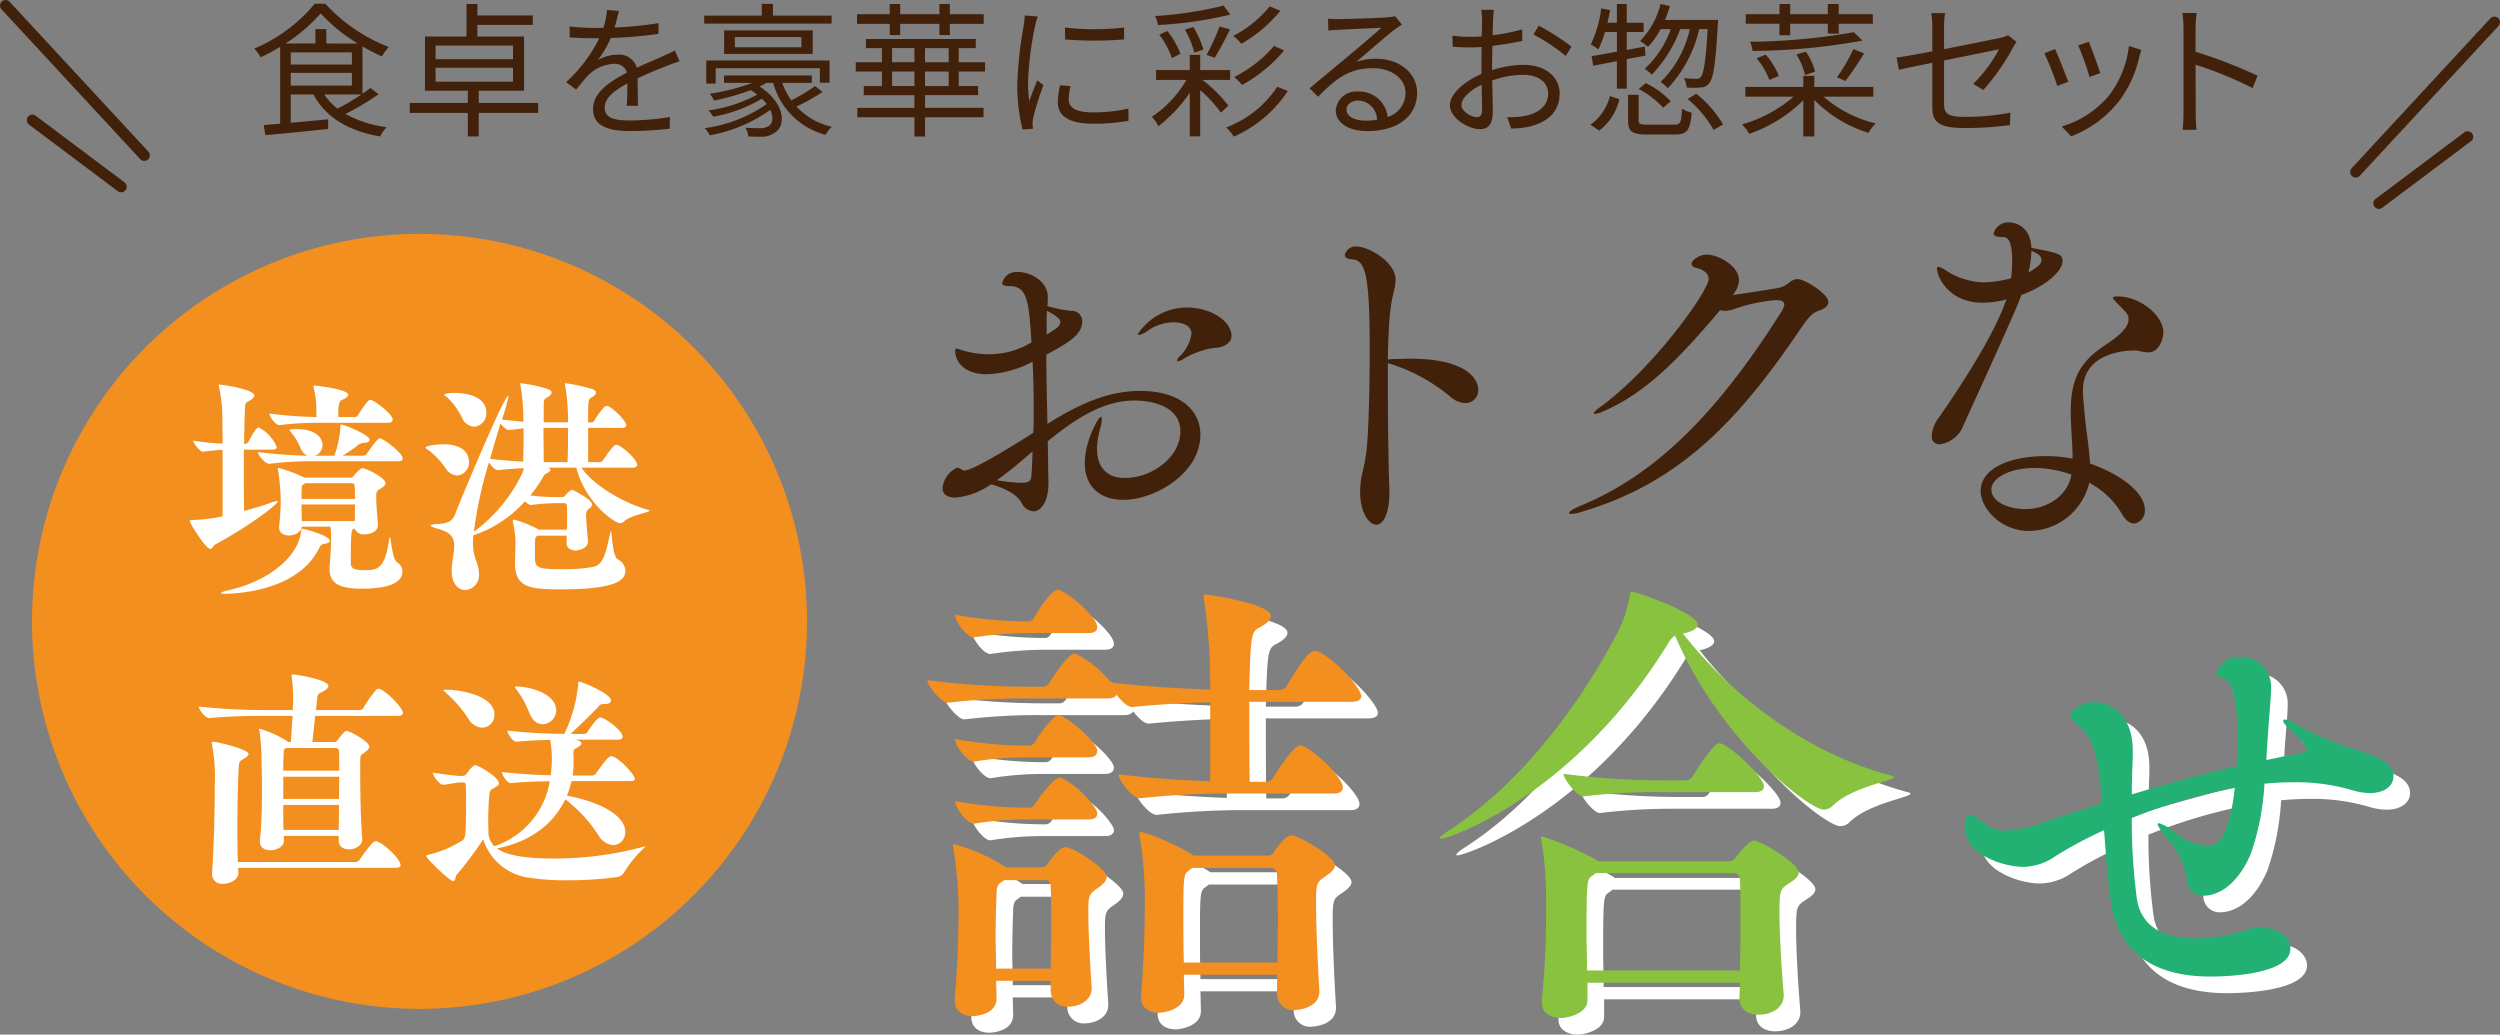 <svg xmlns="http://www.w3.org/2000/svg" width="300.946" height="124.542" viewBox="0 0 300.946 124.542"><rect x="0" y="0" width="300.946" height="124.542" fill="#808080" stroke="none"/><g id="レイヤー_2" data-name="レイヤー 2"><g id="レイヤー_1-2" data-name="レイヤー 1"><line x1="300.278" y1="2.668" x2="283.58" y2="20.703" fill="none" stroke="#42210b" stroke-linecap="round" stroke-linejoin="round" stroke-width="1.336"/><line x1="297.053" y1="16.464" x2="286.366" y2="24.48" fill="none" stroke="#42210b" stroke-linecap="round" stroke-linejoin="round" stroke-width="1.336"/><line x1="0.668" y1="0.668" x2="17.367" y2="18.703" fill="none" stroke="#42210b" stroke-linecap="round" stroke-linejoin="round" stroke-width="1.336"/><line x1="3.893" y1="14.464" x2="14.58" y2="22.48" fill="none" stroke="#42210b" stroke-linecap="round" stroke-linejoin="round" stroke-width="1.336"/><path d="M165.861,86.093c0,.34-.226.679-1.189.679H152.381c0,3.512,0,7.307.057,9.629h1.982a1.053,1.053,0,0,0,.85-.509c.453-.737,2.435-3.852,3.228-3.852,1.133,0,5.154,3.738,5.154,5.041,0,.34-.226.736-1.076.736H150.285a95.008,95.008,0,0,0-10.988.567h-.057c-.963,0-2.605-2.209-2.605-2.889,3.908.51,7.986.736,11.045.85V86.829c-2.662.057-5.778.227-9.346.567h-.057c-.566,0-1.3-.737-1.869-1.473-.113.226-.4.453-1.076.453h-9.969a74.111,74.111,0,0,0-9.232.51h-.057c-.793,0-2.435-2.1-2.435-2.719a94.461,94.461,0,0,0,11.838.793h2.152a.971.971,0,0,0,.68-.453c.453-.736,2.265-3.512,3-3.512a.507.507,0,0,1,.283.057,12.471,12.471,0,0,1,4.135,3.4c4.191.51,8.609.737,11.951.85a71.438,71.438,0,0,0-.737-10.875,2.032,2.032,0,0,0-.056-.34c0-.17.056-.227.226-.227.227,0,7.873,1.077,7.873,2.606,0,.51-.623.963-1.359,1.359-1.02.51-1.076,1.02-1.246,7.533h3.625a1.153,1.153,0,0,0,.906-.509c1.133-1.926,2.549-4.192,3.342-4.192a.715.715,0,0,1,.34.057C162.463,81.392,165.861,85.073,165.861,86.093Zm-30.642,21.75c0,.453-.34.849-1.076,1.359-1.077.736-1.133.963-1.133,2.832,0,2.209.17,5.664.4,9.063v.17c0,1.586-1.7,2.209-2.775,2.209a1.934,1.934,0,0,1-2.152-1.926v-1.19h-6.571l.057,2.039v.057c0,1.926-2.379,2.152-2.889,2.152-1.133,0-2.152-.566-2.152-1.869v-.226c.453-5.268.453-8.553.453-11.328a45.17,45.17,0,0,0-.623-6.8,2.443,2.443,0,0,0-.057-.284.15.15,0,0,1,.17-.169,21.075,21.075,0,0,1,6.061,2.662l.17.113h4.3a.742.742,0,0,0,.68-.4c.057-.056,1.359-2.039,2.152-2.039C131.254,104.274,135.219,106.88,135.219,107.843Zm-1.133-30.076c0,.4-.227.736-1.076.736h-7.08a45.925,45.925,0,0,0-6.684.51h-.056c-.793,0-2.209-1.869-2.209-2.719a48.643,48.643,0,0,0,8.326.793h.623a.934.934,0,0,0,.566-.453c.51-.963,2.1-3.342,2.832-3.342a.421.421,0,0,1,.283.057C131.141,74.028,134.086,76.69,134.086,77.767Zm0,14.9c0,.4-.227.793-1.076.793h-7.08a39.164,39.164,0,0,0-6.684.51h-.056c-.68,0-2.209-1.756-2.209-2.719a48.643,48.643,0,0,0,8.326.793h.679a1,1,0,0,0,.623-.453,14.9,14.9,0,0,1,2.323-3,.959.959,0,0,1,.566-.17.34.34,0,0,1,.227.057C131.254,89.151,134.086,91.813,134.086,92.663Zm0,7.533c0,.4-.227.737-1.076.737h-7.08a39.148,39.148,0,0,0-6.684.509h-.056c-.737,0-2.209-1.869-2.209-2.718a49.208,49.208,0,0,0,8.382.793h.623a1,1,0,0,0,.623-.454c.4-.736,2.323-3.171,2.889-3.171a.427.427,0,0,1,.283.056C131.764,96.8,134.086,99.517,134.086,100.2Zm-5.551,12.518c0-1.36,0-2.549-.056-3.682a.694.694,0,0,0-.793-.793h-4.815l-.453.34c-.17.113-.453.34-.453,1.246-.057,1.643-.113,3.455-.113,5.211,0,1.3.056,2.606.056,3.852h6.571C128.535,116.565,128.535,114.526,128.535,112.714Zm34.155-6.231c0,.4-.4.793-1.133,1.3-1.02.68-1.133.793-1.133,3.172,0,2.605.17,6.8.4,10.535v.113c0,2.04-2.548,2.266-2.888,2.266a1.95,1.95,0,0,1-2.209-1.926v-2.322H144.508l.057,2.322V122c0,1.926-2.719,2.209-3,2.209-1.19,0-2.209-.566-2.209-1.869v-.227c.453-5.267.453-9.629.453-12.4a45.8,45.8,0,0,0-.623-6.8,2.418,2.418,0,0,0-.057-.283.151.151,0,0,1,.17-.17c.906,0,4.984,1.869,6.23,2.719l.17.113h8.893a.821.821,0,0,0,.736-.4c1.02-1.529,1.7-2.039,2.153-2.039C158.272,102.858,162.69,105.351,162.69,106.483Zm-6.854,6.8c0-2.152-.057-4.134-.113-5.664,0-.566-.227-.849-.907-.849h-9.289l-.453.339c-.566.4-.623.737-.623,5.211,0,1.87,0,3.852.057,5.834h11.271C155.779,116.509,155.836,114.866,155.836,113.28Z" transform="translate(0 -0.292)" fill="#fff"/><path d="M229.972,95.835c0,.453-4.928,1.133-7.306,3.4a1.51,1.51,0,0,1-1.133.51c-1.869,0-12.631-8.553-17.9-20.957a2.626,2.626,0,0,0-.793.906c-11.384,18.522-26.507,23.563-27.357,23.563-.113,0-.17,0-.17-.057,0-.17.34-.453,1.133-.963,8.836-5.72,15.916-15.406,20.39-24.015a16.954,16.954,0,0,0,1.36-4.248c.056-.34,0-.453.226-.453.51,0,7.93,2.548,7.93,3.964,0,.454-.623.85-1.756,1.077,4.815,6.173,13.594,14.046,25.092,17.105C229.916,95.722,229.972,95.778,229.972,95.835Zm-11.441,11.5c0,.34-.283.736-1.02,1.189-1.189.793-1.3.793-1.3,3.569,0,2.549.226,6.457.509,9.912v.17c0,1.189-1.132,2.265-3.058,2.265-1.19,0-2.266-.623-2.266-1.925v-.057c0-.623.057-1.246.057-1.869H193.1v2.1c0,1.755-2.719,2.152-3.115,2.152-1.246,0-2.379-.566-2.379-1.813v-.283a103.212,103.212,0,0,0,.51-10.648V110a41.089,41.089,0,0,0-.567-6.514c0-.169-.056-.226-.056-.339s.056-.17.113-.17a35.26,35.26,0,0,1,6.57,2.832l.17.17h15.8a.879.879,0,0,0,.736-.4c.057-.056,1.586-2.1,2.266-2.1C213.886,103.481,218.531,106.2,218.531,107.333Zm-4.192-10.422c0,.4-.226.736-1.076.736H201.878a73.9,73.9,0,0,0-9.289.51h-.056c-.68,0-2.322-2.095-2.322-2.719a91.6,91.6,0,0,0,11.781.793h3.058a.968.968,0,0,0,.68-.453c.17-.283,2.492-4.021,3.229-4.021C209.978,91.757,214.339,95.778,214.339,96.911Zm-2.832,15.35c0-1.53,0-2.946-.056-4.078,0-.567-.34-.793-.85-.793H194.119l-.453.339c-.623.4-.68.624-.68,7.024,0,1.416.057,2.889.057,4.361h18.408C211.507,116.679,211.507,114.356,211.507,112.261Z" transform="translate(0 -0.292)" fill="#fff"/><path d="M290.118,95.778c0,1.076-1.019,1.983-2.832,1.983a7.664,7.664,0,0,1-2.1-.34,23.909,23.909,0,0,0-7.024-.963q-1.783,0-3.568.17a30.953,30.953,0,0,1-1.643,8.439c-1.869,4.362-4.474,5.041-5.607,5.041a1.942,1.942,0,0,1-2.1-2.039,9.707,9.707,0,0,0-2.266-4.757c-.849-1.02-1.246-1.586-1.246-1.813,0-.057.057-.113.17-.113a4.976,4.976,0,0,1,1.756,1.019,7.471,7.471,0,0,0,3.965,1.7c1.416,0,2.719-.962,3.4-6.966a64.859,64.859,0,0,0-12.4,3.625,71.375,71.375,0,0,0,.623,9.8c.623,3.738,3.908,4.7,7.024,4.7a20.533,20.533,0,0,0,5.777-.907,6,6,0,0,1,2.152-.4c2.1,0,3.512,1.246,3.512,2.549,0,3.228-8.326,3.342-9.629,3.342-6,0-10.762-2.266-11.894-8.5-.4-2.039-.623-5.55-.907-9.119a51.322,51.322,0,0,0-5.834,3.116,6.986,6.986,0,0,1-3.851,1.3c-2.492,0-7.08-1.529-7.08-4.757,0-.114,0-1.53.623-1.53a2.138,2.138,0,0,1,1.076.567c1.586,1.189,2.039,1.359,3.115,1.359a15.965,15.965,0,0,0,4.928-1.076q3.314-1.105,6.8-2.209c-.623-6.457-.906-7.817-3.285-9.8-.34-.283-.567-.51-.567-.793,0-.623,1.36-1.586,2.946-1.586,1.019,0,4.587.68,4.587,5.891v.736c-.056,1.359-.113,2.889-.113,4.475,3.512-1.077,9.289-2.662,12.688-3.4.056-1.076.056-2.152.056-3.172,0-5.267-.793-7.08-1.7-7.42-.623-.226-.906-.283-.906-.509a2.8,2.8,0,0,1,2.888-2.039,3.585,3.585,0,0,1,3.739,3.681c0,1.3-.227,3.115-.4,6q-.084,1.19-.17,2.719c.85-.17,1.643-.34,2.436-.51s1.473-.226,1.926-.34c.34-.113.509-.226.509-.4,0-.51-1.642-2.1-2.1-2.492-.51-.454-.737-.793-.737-.963a.15.15,0,0,1,.17-.17,3.089,3.089,0,0,1,1.416.566,31.445,31.445,0,0,0,6.8,2.946C287.966,93.286,290.118,93.966,290.118,95.778Z" transform="translate(0 -0.292)" fill="#fff"/><path d="M163.861,84.093c0,.34-.226.679-1.189.679H150.381c0,3.512,0,7.307.057,9.629h1.982a1.053,1.053,0,0,0,.85-.509c.453-.737,2.435-3.852,3.228-3.852,1.133,0,5.154,3.738,5.154,5.041,0,.34-.226.736-1.076.736H148.285a95.008,95.008,0,0,0-10.988.567h-.057c-.963,0-2.605-2.209-2.605-2.889,3.908.51,7.986.736,11.045.85V84.829c-2.662.057-5.778.227-9.346.567h-.057c-.566,0-1.3-.737-1.869-1.473-.113.226-.4.453-1.076.453h-9.969a74.111,74.111,0,0,0-9.232.51h-.057c-.793,0-2.435-2.1-2.435-2.719a94.461,94.461,0,0,0,11.838.793h2.152a.971.971,0,0,0,.68-.453c.453-.736,2.265-3.512,3-3.512a.507.507,0,0,1,.283.057,12.471,12.471,0,0,1,4.135,3.4c4.191.51,8.609.737,11.951.85a71.438,71.438,0,0,0-.737-10.875,2.032,2.032,0,0,0-.056-.34c0-.17.056-.227.226-.227.227,0,7.873,1.077,7.873,2.606,0,.51-.623.963-1.359,1.359-1.02.51-1.076,1.02-1.246,7.533h3.625a1.153,1.153,0,0,0,.906-.509c1.133-1.926,2.549-4.192,3.342-4.192a.715.715,0,0,1,.34.057C160.463,79.392,163.861,83.073,163.861,84.093Zm-30.642,21.75c0,.453-.34.849-1.076,1.359-1.077.736-1.133.963-1.133,2.832,0,2.209.17,5.664.4,9.063v.17c0,1.586-1.7,2.209-2.775,2.209a1.934,1.934,0,0,1-2.152-1.926v-1.19h-6.571l.057,2.039v.057c0,1.926-2.379,2.152-2.889,2.152-1.133,0-2.152-.566-2.152-1.869v-.226c.453-5.268.453-8.553.453-11.328a45.17,45.17,0,0,0-.623-6.8,2.443,2.443,0,0,0-.057-.284.15.15,0,0,1,.17-.169,21.075,21.075,0,0,1,6.061,2.662l.17.113h4.3a.742.742,0,0,0,.68-.4c.057-.056,1.359-2.039,2.152-2.039C129.254,102.274,133.219,104.88,133.219,105.843Zm-1.133-30.076c0,.4-.227.736-1.076.736h-7.08a45.925,45.925,0,0,0-6.684.51h-.056c-.793,0-2.209-1.869-2.209-2.719a48.643,48.643,0,0,0,8.326.793h.623a.934.934,0,0,0,.566-.453c.51-.963,2.1-3.342,2.832-3.342a.421.421,0,0,1,.283.057C129.141,72.028,132.086,74.69,132.086,75.767Zm0,14.9c0,.4-.227.793-1.076.793h-7.08a39.164,39.164,0,0,0-6.684.51h-.056c-.68,0-2.209-1.756-2.209-2.719a48.643,48.643,0,0,0,8.326.793h.679a1,1,0,0,0,.623-.453,14.9,14.9,0,0,1,2.323-3,.959.959,0,0,1,.566-.17.34.34,0,0,1,.227.057C129.254,87.151,132.086,89.813,132.086,90.663Zm0,7.533c0,.4-.227.737-1.076.737h-7.08a39.148,39.148,0,0,0-6.684.509h-.056c-.737,0-2.209-1.869-2.209-2.718a49.208,49.208,0,0,0,8.382.793h.623a1,1,0,0,0,.623-.454c.4-.736,2.323-3.171,2.889-3.171a.427.427,0,0,1,.283.056C129.764,94.8,132.086,97.517,132.086,98.2Zm-5.551,12.518c0-1.36,0-2.549-.056-3.682a.694.694,0,0,0-.793-.793h-4.815l-.453.34c-.17.113-.453.34-.453,1.246-.057,1.643-.113,3.455-.113,5.211,0,1.3.056,2.606.056,3.852h6.571C126.535,114.565,126.535,112.526,126.535,110.714Zm34.155-6.231c0,.4-.4.793-1.133,1.3-1.02.68-1.133.793-1.133,3.172,0,2.605.17,6.8.4,10.535v.113c0,2.04-2.548,2.266-2.888,2.266a1.95,1.95,0,0,1-2.209-1.926v-2.322H142.508l.057,2.322V120c0,1.926-2.719,2.209-3,2.209-1.19,0-2.209-.566-2.209-1.869v-.227c.453-5.267.453-9.629.453-12.4a45.8,45.8,0,0,0-.623-6.8,2.418,2.418,0,0,0-.057-.283.151.151,0,0,1,.17-.17c.906,0,4.984,1.869,6.23,2.719l.17.113h8.893a.821.821,0,0,0,.736-.4c1.02-1.529,1.7-2.039,2.153-2.039C156.272,100.858,160.69,103.351,160.69,104.483Zm-6.854,6.8c0-2.152-.057-4.134-.113-5.664,0-.566-.227-.849-.907-.849h-9.289l-.453.339c-.566.4-.623.737-.623,5.211,0,1.87,0,3.852.057,5.834h11.271C153.779,114.509,153.836,112.866,153.836,111.28Z" transform="translate(0 -0.292)" fill="#f38f1e"/><path d="M227.972,93.835c0,.453-4.928,1.133-7.306,3.4a1.51,1.51,0,0,1-1.133.51c-1.869,0-12.631-8.553-17.9-20.957a2.626,2.626,0,0,0-.793.906c-11.384,18.522-26.507,23.563-27.357,23.563-.113,0-.17,0-.17-.057,0-.17.34-.453,1.133-.963,8.836-5.72,15.916-15.406,20.39-24.015a16.954,16.954,0,0,0,1.36-4.248c.056-.34,0-.453.226-.453.51,0,7.93,2.548,7.93,3.964,0,.454-.623.85-1.756,1.077,4.815,6.173,13.594,14.046,25.092,17.105C227.916,93.722,227.972,93.778,227.972,93.835Zm-11.441,11.5c0,.34-.283.736-1.02,1.189-1.189.793-1.3.793-1.3,3.569,0,2.549.226,6.457.509,9.912v.17c0,1.189-1.132,2.265-3.058,2.265-1.19,0-2.266-.623-2.266-1.925v-.057c0-.623.057-1.246.057-1.869H191.1v2.1c0,1.755-2.719,2.152-3.115,2.152-1.246,0-2.379-.566-2.379-1.813v-.283a103.212,103.212,0,0,0,.51-10.648V108a41.089,41.089,0,0,0-.567-6.514c0-.169-.056-.226-.056-.339s.056-.17.113-.17a35.26,35.26,0,0,1,6.57,2.832l.17.17h15.8a.879.879,0,0,0,.736-.4c.057-.056,1.586-2.1,2.266-2.1C211.886,101.481,216.531,104.2,216.531,105.333Zm-4.192-10.422c0,.4-.226.736-1.076.736H199.878a73.9,73.9,0,0,0-9.289.51h-.056c-.68,0-2.322-2.095-2.322-2.719a91.6,91.6,0,0,0,11.781.793h3.058a.968.968,0,0,0,.68-.453c.17-.283,2.492-4.021,3.229-4.021C207.978,89.757,212.339,93.778,212.339,94.911Zm-2.832,15.35c0-1.53,0-2.946-.056-4.078,0-.567-.34-.793-.85-.793H192.119l-.453.339c-.623.4-.68.624-.68,7.024,0,1.416.057,2.889.057,4.361h18.408C209.507,114.679,209.507,112.356,209.507,110.261Z" transform="translate(0 -0.292)" fill="#88c23f"/><path d="M288.118,93.778c0,1.076-1.019,1.983-2.832,1.983a7.664,7.664,0,0,1-2.1-.34,23.909,23.909,0,0,0-7.024-.963q-1.783,0-3.568.17a30.953,30.953,0,0,1-1.643,8.439c-1.869,4.362-4.474,5.041-5.607,5.041a1.942,1.942,0,0,1-2.1-2.039,9.707,9.707,0,0,0-2.266-4.757c-.849-1.02-1.246-1.586-1.246-1.813,0-.057.057-.113.17-.113a4.976,4.976,0,0,1,1.756,1.019,7.471,7.471,0,0,0,3.965,1.7c1.416,0,2.719-.962,3.4-6.966a64.859,64.859,0,0,0-12.4,3.625,71.375,71.375,0,0,0,.623,9.8c.623,3.738,3.908,4.7,7.024,4.7a20.533,20.533,0,0,0,5.777-.907,6,6,0,0,1,2.152-.4c2.1,0,3.512,1.246,3.512,2.549,0,3.228-8.326,3.342-9.629,3.342-6,0-10.762-2.266-11.894-8.5-.4-2.039-.623-5.55-.907-9.119a51.322,51.322,0,0,0-5.834,3.116,6.986,6.986,0,0,1-3.851,1.3c-2.492,0-7.08-1.529-7.08-4.757,0-.114,0-1.53.623-1.53a2.138,2.138,0,0,1,1.076.567c1.586,1.189,2.039,1.359,3.115,1.359a15.965,15.965,0,0,0,4.928-1.076q3.314-1.105,6.8-2.209c-.623-6.457-.906-7.817-3.285-9.8-.34-.283-.567-.51-.567-.793,0-.623,1.36-1.586,2.946-1.586,1.019,0,4.587.68,4.587,5.891v.736c-.056,1.359-.113,2.889-.113,4.475,3.512-1.077,9.289-2.662,12.688-3.4.056-1.076.056-2.152.056-3.172,0-5.267-.793-7.08-1.7-7.42-.623-.226-.906-.283-.906-.509a2.8,2.8,0,0,1,2.888-2.039,3.585,3.585,0,0,1,3.739,3.681c0,1.3-.227,3.115-.4,6q-.084,1.19-.17,2.719c.85-.17,1.643-.34,2.436-.51s1.473-.226,1.926-.34c.34-.113.509-.226.509-.4,0-.51-1.642-2.1-2.1-2.492-.51-.454-.737-.793-.737-.963a.15.15,0,0,1,.17-.17,3.089,3.089,0,0,1,1.416.566,31.445,31.445,0,0,0,6.8,2.946C285.966,91.286,288.118,91.966,288.118,93.778Z" transform="translate(0 -0.292)" fill="#22b173"/><path d="M144.5,52.612c0,4.683-5.486,7.85-9.277,7.85-2.765,0-4.638-1.561-4.638-4.415,0-2.677,1.65-5.575,1.917-5.575.09,0,.134.089.134.311a5.843,5.843,0,0,1-.223,1.2,9.2,9.2,0,0,0-.357,2.32c0,2.1,1.071,3.523,3.345,3.523,3.346,0,6.691-2.542,6.691-5.619,0-3.033-3.479-3.7-5.531-3.7-3.836,0-7.27,2.319-10.437,4.906.045,1.694.045,3.3.09,4.773v.222c0,2.364-.937,3.435-1.829,3.435A1.668,1.668,0,0,1,123,60.863c-.624-1.159-2.185-1.828-3.7-2.274a8.8,8.8,0,0,1-4.326,1.605c-1.026,0-1.516-.49-1.516-1.159a3.052,3.052,0,0,1,1.784-2.453c.133,0,.223.089.357.134s.223.222.49.222c.357,0,1.784-.4,8.3-4.548.045-1.027.045-2.1.045-3.123,0-1.873-.045-3.7-.134-5.441a12.488,12.488,0,0,1-5.486,1.516c-3.078,0-3.836-1.828-3.836-2.81,0-.178.045-.267.178-.267a2.274,2.274,0,0,1,.625.178,11.222,11.222,0,0,0,3.345.491,9.807,9.807,0,0,0,5.04-1.427c-.312-5.174-.535-6.78-2.721-6.78-.58,0-.8-.134-.8-.357a1.769,1.769,0,0,1,1.918-1.338c1.472,0,3.568,1.115,3.568,2.989a10.658,10.658,0,0,1-.044,1.115,15.511,15.511,0,0,0,2.9.579,1.24,1.24,0,0,1,1.293,1.294c0,1.6-1.873,2.676-4.326,3.97,0,2.72.089,5.575.134,8.339,3.479-2.185,7.092-3.968,11.15-3.968C142.005,47.35,144.5,49.624,144.5,52.612ZM120.016,58.1a19.489,19.489,0,0,0,2.9.311c1.16,0,1.2-.356,1.249-.981.089-.937.089-1.873.134-2.81A54.529,54.529,0,0,1,120.016,58.1Zm6.021-20.384c-.044.446-.044.892-.044,1.473v1.381a13.827,13.827,0,0,0,1.338-.891,1.033,1.033,0,0,0,.312-.624C127.643,38.7,127.242,38.34,126.037,37.715Zm22.212,3.033c0,.58-.4.937-.981,1.2-.893.358-.893.045-2.5.535a9.05,9.05,0,0,0-2.319,1.027,1.886,1.886,0,0,1-.625.267c-.089,0-.134-.045-.134-.09a1.182,1.182,0,0,1,.357-.535,4.806,4.806,0,0,0,1.383-2.676c0-.356-.179-1.382-2.23-1.382a5.49,5.49,0,0,0-3.122,1.07,2.233,2.233,0,0,1-.982.446c-.089,0-.133-.045-.133-.089a7.089,7.089,0,0,1,5.976-3.212C145.706,37.313,148.249,38.92,148.249,40.748Z" transform="translate(0 -0.292)" fill="#42210b"/><path d="M177.952,47.216a1.535,1.535,0,0,1-1.561,1.6,2.956,2.956,0,0,1-1.74-.714,21.137,21.137,0,0,0-7.582-4.1v3.212c0,5.53.134,11.15.178,11.819.089,2.944-.669,4.415-1.561,4.415-.936,0-1.962-1.516-1.962-3.97a11.5,11.5,0,0,1,.223-2.051,23.43,23.43,0,0,0,.535-2.765c.268-2.141.4-7.716.4-12.444,0-8.92-.535-10.616-2.1-10.7-.624-.045-.892-.223-.892-.536a1.35,1.35,0,0,1,1.383-1.025c1.427,0,4.727,1.828,4.727,4.014,0,.936-.445,1.963-.624,3.657-.178,1.428-.268,3.568-.312,5.932.178,0,.4-.044.624-.044.669,0,1.383-.045,2.1-.045C176.391,43.469,177.952,45.833,177.952,47.216Z" transform="translate(0 -0.292)" fill="#42210b"/><path d="M220.1,36.645q0,.669-1.205,1.07c-.936.312-1.561,1.294-2.408,2.543-7.315,10.749-14.362,18.152-25.913,21.587a5.176,5.176,0,0,1-1.428.312c-.178,0-.267-.045-.267-.134,0-.133.49-.491,1.382-.847,9.9-4.059,17.261-12.445,24.13-23.282a2.384,2.384,0,0,0,.4-.937c0-.312-.223-.535-1.026-.535a19.746,19.746,0,0,0-5,1.07,4.076,4.076,0,0,1-1.115.223,2.589,2.589,0,0,1-.58-.089c-5.084,6.021-9.009,9.991-14.049,12.177a2.971,2.971,0,0,1-1.026.311c-.089,0-.134,0-.134-.044,0-.133.223-.4.8-.8,6.512-4.772,13.023-14,13.023-15.387,0-.669-.579-1.115-1.471-1.338-.4-.09-.58-.269-.58-.491,0-.49,1.026-1.115,1.784-1.115,1.516,0,3.925,1.427,3.925,3.078a3,3,0,0,1-.758,1.784c1.427-.179,4.147-.625,5.53-.848a3.015,3.015,0,0,0,1.294-.669,1.781,1.781,0,0,1,.936-.4C217.288,33.88,220.1,35.708,220.1,36.645Z" transform="translate(0 -0.292)" fill="#42210b"/><path d="M248.284,31.738c0,1.249-2.185,3.078-4.951,4.06-.446,1.2-.981,2.542-7,15.744a3.493,3.493,0,0,1-2.81,2.229.9.9,0,0,1-.981-1.025,4.014,4.014,0,0,1,.892-2.23c2.274-3.3,6.289-9.322,7.894-13.648.045-.179.179-.357.223-.535a11.455,11.455,0,0,1-2.854.4c-4.237,0-5.531-3.255-5.531-4.1,0-.179.089-.223.179-.223a2.438,2.438,0,0,1,.847.4,8.654,8.654,0,0,0,4.594,1.471,13.589,13.589,0,0,0,3.3-.491,16.762,16.762,0,0,0,.134-2.052c0-2.854-.713-2.9-1.115-2.9-.713,0-1.115-.134-1.115-.446a1.838,1.838,0,0,1,1.784-1.338c.223,0,2.632.045,2.766,3.077C247.883,30.758,248.284,30.892,248.284,31.738Zm10.348,10.973a6.588,6.588,0,0,1-1.2-.179,1.988,1.988,0,0,0-.579-.045c-1.383,0-6.111.447-6.111,4.818,0,.714.089,1.56.179,2.542.133,1.829.579,4.237.669,6.244,3.7,1.294,6.6,3.523,6.6,5.531a1.535,1.535,0,0,1-1.294,1.694c-.49,0-1.026-.356-1.516-1.249A9.978,9.978,0,0,0,251.5,58.41a7.529,7.529,0,0,1-7.225,5.8c-3.434,0-5.843-2.721-5.843-4.817,0-2.632,3.345-4.193,7.805-4.193a15.734,15.734,0,0,1,3.256.313c0-1.874-.223-3.926-.223-5.575,0-3.836.937-6.022,4.237-8.163,1.472-.981,2.721-2.007,2.721-3.033,0-.49,0-.58-1.249-1.829-.357-.356-.624-.624-.624-.758s.178-.178.58-.178c2.72,0,5.486,2.319,5.486,4.326C260.416,40.972,259.97,42.711,258.632,42.711ZM244.984,56.626c-3.256,0-5.263,1.294-5.263,2.587,0,1.6,2.274,2.364,4.058,2.364,2.766,0,5.174-1.7,5.576-4.148A13.292,13.292,0,0,0,244.984,56.626Zm-.446-26.136a11.569,11.569,0,0,1-.357,2.587,5.532,5.532,0,0,0,1.249-.848.87.87,0,0,0,.312-.668C245.742,31.159,245.43,30.847,244.538,30.49Z" transform="translate(0 -0.292)" fill="#42210b"/><path d="M45.577,11.631a32.274,32.274,0,0,1-3.987,2.378A13.763,13.763,0,0,0,46.539,15.6a4.946,4.946,0,0,0-.787,1.119c-3.76-.648-6.54-2.274-8.026-5.054H35v3.41l4.494-.42.017,1.155c-2.728.3-5.578.577-7.571.751l-.193-1.207c.577-.052,1.242-.1,1.976-.174V5.931a21.81,21.81,0,0,1-2.343,1.258,5.209,5.209,0,0,0-.769-1.048,18.929,18.929,0,0,0,7.274-5.4h1.276A20.332,20.332,0,0,0,46.8,5.948a8.58,8.58,0,0,0-.839,1.137,24.837,24.837,0,0,1-2.326-1.207v5.7c.35-.244.682-.489.962-.7Zm-2.518-6.1A20.771,20.771,0,0,1,38.6,1.908a19.6,19.6,0,0,1-4.232,3.62h3.6V3.8h1.312V5.528ZM35,8.063H42.36V6.6H35ZM35,10.6H42.36V9.061H35Zm4.039,1.066a6.654,6.654,0,0,0,1.591,1.7,25.667,25.667,0,0,0,2.868-1.7Z" transform="translate(0 -0.292)" fill="#42210b"/><path d="M64.78,13.887H57.628V16.72H56.316V13.887H49.322V12.681h6.994v-1.47H51.158V4.688h5V.771H57.47V2.153h6.663V3.29H57.47v1.4h5.614v6.523H57.628v1.47H64.78ZM52.434,7.417h9.321V5.773H52.434Zm0,2.71h9.321V8.448H52.434Z" transform="translate(0 -0.292)" fill="#42210b"/><path d="M75.449,13.03c.053-.665.07-1.784.07-2.693-1.609.874-2.728,1.767-2.728,2.9,0,1.364,1.347,1.556,3.13,1.556a30.412,30.412,0,0,0,4.722-.42l-.035,1.417a44.705,44.705,0,0,1-4.739.279c-2.483,0-4.477-.524-4.477-2.64,0-2.046,2.064-3.34,4.075-4.389A1.465,1.465,0,0,0,73.91,7.977a4.611,4.611,0,0,0-2.99,1.276c-.489.472-.979,1.119-1.574,1.818l-1.189-.891A18.306,18.306,0,0,0,72.144,4.9h-.717c-.734,0-1.906-.035-2.85-.1V3.482c.927.1,2.133.175,2.92.175.367,0,.735,0,1.137-.017a9.387,9.387,0,0,0,.437-2.151l1.434.122c-.123.49-.28,1.206-.525,1.993a46.321,46.321,0,0,0,5.3-.524l-.018,1.294a53.066,53.066,0,0,1-5.735.489,12.384,12.384,0,0,1-1.557,2.658,4.917,4.917,0,0,1,2.4-.646,2.178,2.178,0,0,1,2.291,1.573c1.189-.559,2.238-.979,3.147-1.4.525-.228.945-.438,1.434-.683l.56,1.312c-.437.123-1.067.367-1.521.542-.98.384-2.221.892-3.533,1.5.018,1,.035,2.465.053,3.305Z" transform="translate(0 -0.292)" fill="#42210b"/><path d="M100.108,3.133H84.772V2.171H91.7V.754h1.346V2.171h7.065Zm-1.084,8.219a22.28,22.28,0,0,1-3.148,1.765,8.21,8.21,0,0,0,4.249,2.431,5.065,5.065,0,0,0-.752.979,8.894,8.894,0,0,1-6.3-6.26h-.8a9.307,9.307,0,0,1-.84.437c2.938,1.871,3.323,4.616,1.836,5.561a2.733,2.733,0,0,1-1.713.49c-.4,0-.927-.018-1.469-.035a2.973,2.973,0,0,0-.35-1.05c.595.035,1.224.053,1.626.053a2.079,2.079,0,0,0,1.085-.21c.577-.315.7-1.084.279-1.993a18.1,18.1,0,0,1-7.274,3.06,4.132,4.132,0,0,0-.63-.857,17.069,17.069,0,0,0,7.467-2.9,3.95,3.95,0,0,0-.577-.647,17.605,17.605,0,0,1-5.858,2.169,3.4,3.4,0,0,0-.594-.752,17.739,17.739,0,0,0,5.893-1.906,8.579,8.579,0,0,0-.787-.542A30.267,30.267,0,0,1,85.961,12.4a4.96,4.96,0,0,0-.525-.822,25.784,25.784,0,0,0,5.142-1.311H87.15V9.375H97.73v.892H94.162a8.548,8.548,0,0,0,1.1,2.1,20.425,20.425,0,0,0,2.85-1.714Zm-.333-1.1V8.5H86.153v1.853H85.017V7.574H99.863V10.25Zm-.857-6.3V6.787H87.168V3.954Zm-1.363.805H88.462V5.982h8.009Z" transform="translate(0 -0.292)" fill="#42210b"/><path d="M115.411,8.9v1.748h2.326v1.1h-6.383v1.52H118.4v1.137h-7.047v2.326h-1.276V14.411h-6.873V13.274h6.873v-1.52h-6.1v-1.1h2.186V8.9h-3.148V7.784h3.148v-1.7h-1.924v-1.1h13.22v1.1h-2.046v1.7h3.165V8.9Zm-8.306-5.735H103.17V2h3.935V.771h1.259V2h4.721V.771h1.259V2h4.075V3.168h-4.075V4.514h-1.259V3.168h-4.721V4.514h-1.259Zm.28,4.616h2.693v-1.7h-2.693Zm2.693,2.867V8.9h-2.693v1.748ZM114.2,6.088h-2.85v1.7h2.85Zm0,2.815h-2.85v1.748h2.85Z" transform="translate(0 -0.292)" fill="#42210b"/><path d="M124.926,2.275c-.105.3-.262.858-.332,1.172a39.891,39.891,0,0,0-.839,6.627,18.252,18.252,0,0,0,.139,2.379c.3-.787.682-1.8.962-2.483l.752.559a37.935,37.935,0,0,0-1.224,3.882,4.362,4.362,0,0,0-.087.77l.052.612-1.259.087a21.678,21.678,0,0,1-.629-5.561,48.109,48.109,0,0,1,.769-6.942,10.2,10.2,0,0,0,.122-1.224Zm3.952,8.394a6.449,6.449,0,0,0-.227,1.592c0,.787.524,1.555,2.9,1.555a18.811,18.811,0,0,0,4.284-.454l.017,1.469a22.989,22.989,0,0,1-4.319.35c-2.9,0-4.2-.962-4.2-2.588a10.056,10.056,0,0,1,.28-2.046ZM128.2,3.6a30.14,30.14,0,0,0,7.117,0V5.039a44.046,44.046,0,0,1-7.1,0Z" transform="translate(0 -0.292)" fill="#42210b"/><path d="M144.759,9.917A17.884,17.884,0,0,1,147.871,13l-.892.857a15.563,15.563,0,0,0-2.5-2.71V16.7H143.22V11.456a17.1,17.1,0,0,1-3.777,4.023,4.467,4.467,0,0,0-.787-1.12,13.591,13.591,0,0,0,4.162-4.442h-3.655V8.729h4.057V6.893h1.259V8.729h3.6V9.917Zm3.34-7.868a47.938,47.938,0,0,1-8.709,1.259,3.114,3.114,0,0,0-.35-1.084,46.048,46.048,0,0,0,8.254-1.26Zm-7.03,5.228a10.161,10.161,0,0,0-1.521-2.815l.979-.438A10.165,10.165,0,0,1,142.1,6.77Zm2.71-.647a11.975,11.975,0,0,0-1.136-2.78l1.014-.3a11.23,11.23,0,0,1,1.206,2.711Zm1.469.263A25.046,25.046,0,0,0,146.8,3.482l1.26.35a37.113,37.113,0,0,1-1.837,3.41Zm9.775,4.353a14.968,14.968,0,0,1-6.5,5.491,4.5,4.5,0,0,0-.927-1.1,12.745,12.745,0,0,0,6.156-4.9Zm-.892-9.652a16.964,16.964,0,0,1-4.7,3.969,5.6,5.6,0,0,0-.98-.944,14.051,14.051,0,0,0,4.407-3.567Zm.455,4.773a18.169,18.169,0,0,1-5.071,4.162,6.145,6.145,0,0,0-.944-.962,15.539,15.539,0,0,0,4.791-3.742Z" transform="translate(0 -0.292)" fill="#42210b"/><path d="M168.753,3.255c-.315.21-.7.473-.962.665-.857.646-3.183,2.692-4.512,3.811a7.367,7.367,0,0,1,2.343-.367c2.886,0,4.967,1.749,4.967,4.092,0,2.8-2.326,4.616-5.981,4.616-2.36,0-3.812-1.049-3.812-2.482a2.461,2.461,0,0,1,2.676-2.274,3.419,3.419,0,0,1,3.567,3.06,3.019,3.019,0,0,0,2.151-2.938c0-1.7-1.714-2.937-3.9-2.937-2.85,0-4.424,1.206-6.627,3.444l-1.014-1.031c1.434-1.189,3.654-3.043,4.669-3.882.961-.8,3.112-2.623,3.969-3.392-.909.035-4.319.192-5.211.245a8.428,8.428,0,0,0-1.172.1l-.035-1.451a9.747,9.747,0,0,0,1.225.053c.891,0,5-.123,5.91-.21a6.145,6.145,0,0,0,.944-.141Zm-2.991,11.454a2.312,2.312,0,0,0-2.29-2.309c-.787,0-1.382.473-1.382,1.067,0,.857,1,1.346,2.291,1.346A8.627,8.627,0,0,0,165.762,14.709Z" transform="translate(0 -0.292)" fill="#42210b"/><path d="M179.614,8.729a12.835,12.835,0,0,1,3.795-.63c2.518,0,4.337,1.381,4.337,3.445,0,2.1-1.312,3.427-3.69,4a11.043,11.043,0,0,1-2.133.227l-.49-1.381a9.945,9.945,0,0,0,2.028-.123c1.522-.279,2.9-1.1,2.9-2.709,0-1.47-1.329-2.256-2.972-2.256a11.153,11.153,0,0,0-3.76.681c.035,1.469.07,2.991.07,3.742,0,1.609-.612,2.117-1.539,2.117-1.364,0-3.62-1.312-3.62-2.868,0-1.416,1.8-2.92,3.795-3.778V8.221c0-.7,0-1.5.017-2.273-.472.034-.909.052-1.276.052a21.932,21.932,0,0,1-2.2-.087l-.035-1.329a15.779,15.779,0,0,0,2.2.14c.4,0,.857-.018,1.329-.053.017-.909.035-1.661.035-1.976a6.778,6.778,0,0,0-.1-1.223h1.521c-.035.314-.07.786-.087,1.188-.018.42-.035,1.1-.053,1.871a22.768,22.768,0,0,0,3.55-.7l.018,1.382a35.634,35.634,0,0,1-3.6.594c-.017.822-.035,1.644-.035,2.343Zm-1.206,4.826c0-.63-.035-1.8-.053-3.061-1.4.665-2.43,1.644-2.43,2.431s1.189,1.469,1.871,1.469C178.2,14.394,178.408,14.1,178.408,13.555Zm6.82-10.178a29.17,29.17,0,0,1,3.951,2.536l-.7,1.119A22.4,22.4,0,0,0,184.6,4.444Z" transform="translate(0 -0.292)" fill="#42210b"/><path d="M191.455,15.3a6,6,0,0,0,2.344-3.445l1.136.385a6.568,6.568,0,0,1-2.43,3.778Zm4.372-7.886v3.55h-1.189V7.661c-1.049.193-2.011.385-2.85.543L191.6,7.05c.84-.141,1.889-.333,3.043-.542V4.146H193.2a11.944,11.944,0,0,1-.8,2.1,5.933,5.933,0,0,0-.909-.612A13.5,13.5,0,0,0,192.75,1.3l1.066.209q-.13.762-.315,1.521h1.137V.771h1.189V3.027h2.029V4.146h-2.029V6.3L198,5.9l.087,1.083ZM201.51,15.3c.77,0,.892-.244.962-1.941a3.309,3.309,0,0,0,1.172.49c-.175,2.116-.542,2.64-2.046,2.64H198.24c-1.8,0-2.255-.385-2.255-1.714V11.7h1.276v3.077c0,.438.157.525,1.084.525Zm-3.392-5a10.445,10.445,0,0,1,3.008,2.186l-.91.769A11.476,11.476,0,0,0,197.261,11ZM199.9,3.8a9.512,9.512,0,0,1-1.522,2.134,6.686,6.686,0,0,0-.944-.7A9.966,9.966,0,0,0,199.9.771l1.119.246a13.784,13.784,0,0,1-.595,1.678h6.4s-.017.367-.035.542c-.262,4.791-.542,6.488-1.049,7.1a1.353,1.353,0,0,1-1.032.489,10.3,10.3,0,0,1-1.661,0,3.291,3.291,0,0,0-.332-1.119c.647.053,1.207.07,1.451.07a.652.652,0,0,0,.56-.192c.35-.4.612-1.889.839-5.788h-1.014a15.488,15.488,0,0,1-3.777,7.117,5.494,5.494,0,0,0-.874-.752A12.74,12.74,0,0,0,203.416,3.8h-1.154a15.971,15.971,0,0,1-3.41,5.474,8.7,8.7,0,0,0-.856-.7,12.041,12.041,0,0,0,3.13-4.774Zm4.3,7.781a13.436,13.436,0,0,1,3.218,3.691l-1.137.664a13.207,13.207,0,0,0-3.13-3.725Z" transform="translate(0 -0.292)" fill="#42210b"/><path d="M219.524,11.929a14.6,14.6,0,0,0,6.278,3.217,5.494,5.494,0,0,0-.875,1.136,15.54,15.54,0,0,1-6.522-3.952v4.39h-1.329V12.365a17.439,17.439,0,0,1-6.5,4.04,5,5,0,0,0-.892-1.136,16.23,16.23,0,0,0,6.225-3.34H210.1V10.757h6.977V9.428h1.329v1.329h7.1v1.172ZM214.208,3.15h-4.057V2h4.057V.771H215.5V2h4.529V.771h1.312V2h4.109V3.15h-4.109V4.339h-1.312V3.15H215.5V4.531h-1.294Zm10,2.029A75.74,75.74,0,0,1,210.973,6.42a4.681,4.681,0,0,0-.3-1.1,76.136,76.136,0,0,0,12.485-1.154ZM213,9.917a9.168,9.168,0,0,0-1.539-2.6l1.084-.455a8.658,8.658,0,0,1,1.591,2.571Zm4.284-.594a8.014,8.014,0,0,0-1.032-2.466l1.137-.349a7.374,7.374,0,0,1,1.1,2.413ZM224.4,6.717a37.717,37.717,0,0,1-2.256,3.323L221.133,9.6a21.785,21.785,0,0,0,1.976-3.393Z" transform="translate(0 -0.292)" fill="#42210b"/><path d="M237.52,10.39a16.485,16.485,0,0,0,3.113-4.162c-.3.07-3.515.716-6.61,1.346v5.194c0,1.207.437,1.591,2.536,1.591a28.1,28.1,0,0,0,5.455-.507l-.07,1.5a40.18,40.18,0,0,1-5.49.35c-3.253,0-3.847-.839-3.847-2.57V7.854c-1.767.35-3.323.682-4.022.839l-.28-1.468c.787-.106,2.448-.4,4.3-.752V3.482a9.773,9.773,0,0,0-.123-1.609h1.661a10.038,10.038,0,0,0-.122,1.609V6.21C237,5.633,240.056,5,240.79,4.847a3.536,3.536,0,0,0,.927-.316l1.032.805a7.965,7.965,0,0,0-.437.7,26.521,26.521,0,0,1-3.568,5.089Z" transform="translate(0 -0.292)" fill="#42210b"/><path d="M248.976,10.145l-1.329.49A31.158,31.158,0,0,0,246.091,6.7l1.294-.508C247.735,6.944,248.644,9.235,248.976,10.145Zm8.8-3.847c-.122.367-.192.646-.262.874a13.694,13.694,0,0,1-2.483,5.368,13.472,13.472,0,0,1-5.7,4.162l-1.154-1.189a11.619,11.619,0,0,0,5.683-3.707,11.99,11.99,0,0,0,2.413-5.981Zm-4.949,2.8-1.294.454a32.742,32.742,0,0,0-1.364-3.794l1.277-.438C251.739,6.018,252.6,8.326,252.823,9.1Z" transform="translate(0 -0.292)" fill="#42210b"/><path d="M271.169,10.9A45.911,45.911,0,0,0,264.3,8.081l.017,5.771a20.627,20.627,0,0,0,.1,2.063H262.74a19.131,19.131,0,0,0,.105-2.063V3.675a11.03,11.03,0,0,0-.14-1.819h1.714c-.052.542-.122,1.294-.122,1.819v2.85a56.846,56.846,0,0,1,7.466,2.885Z" transform="translate(0 -0.292)" fill="#42210b"/><circle cx="50.5" cy="74.799" r="46.65" fill="#f38f1e"/><path d="M26.327,46.676c0-.056.028-.083.111-.083.418,0,4.177.584,4.177,1.308,0,.25-.306.474-.7.7-.167.083-.362.194-.39.417-.083.863-.111,2.645-.139,4.707h.139a.52.52,0,0,0,.362-.224c.557-1.03.975-1.754,1.253-1.754a4.532,4.532,0,0,1,2.173,2.367c0,.167-.14.306-.557.306h-3.4V56.7c0,1.865,0,3.7.028,5.1,1.086-.307,2.2-.612,3.175-.975a3.6,3.6,0,0,1,.807-.222c.056,0,.084.027.084.055,0,.279-3.036,2.73-7.547,5.18-.2.111-.306.529-.585.529-.556,0-2.478-3.092-2.478-3.37,0-.111.083-.111.334-.111a18.41,18.41,0,0,0,3.62-.445V54.445c-.612.028-1.225.084-2.367.223h-.028c-.334,0-1.141-1.03-1.141-1.337a29.477,29.477,0,0,0,3.536.362c0-1.392-.027-2.478-.027-3.035a17.019,17.019,0,0,0-.39-3.7A2.337,2.337,0,0,1,26.327,46.676ZM39.694,65.39c0,.194-.279.334-.752.389-.251.028-.39.25-.529.5-2.451,5.04-9.608,5.487-11.334,5.487-.334,0-.474-.029-.474-.084,0-.083.335-.2.864-.334,4.706-1.031,8.521-3.954,8.8-7.269.028-.111.056-.139.112-.139C36.575,63.941,39.694,64.749,39.694,65.39Zm4.817-12.142c0,.194-.223.334-.78.362a1.163,1.163,0,0,0-.724.334,20.2,20.2,0,0,1-1.754,1.2h2.506a.52.52,0,0,0,.418-.251c.278-.418,1.253-1.838,1.532-1.838.445,0,2.757,1.782,2.757,2.4,0,.2-.112.362-.557.362H37.354a40.575,40.575,0,0,0-4.929.306H32.4c-.5,0-1.365-1.086-1.365-1.42a55.51,55.51,0,0,0,5.987.446,1.611,1.611,0,0,1-.863-.975,6.9,6.9,0,0,0-1.03-1.727c-.167-.222-.251-.334-.251-.389,0-.112.613-.112.808-.112,2.562,0,3.146,1.225,3.146,1.95a1.388,1.388,0,0,1-.919,1.253h2.34a12.015,12.015,0,0,0,.724-3.454c0-.306.027-.306.055-.306C41.392,51.382,44.511,52.635,44.511,53.248Zm-2.59-5.431c0,.2-.278.418-.752.614-.445.194-.445.89-.445,2.06H42.7a.447.447,0,0,0,.39-.222c1.114-1.727,1.309-1.838,1.476-1.838a.852.852,0,0,1,.223.055c.64.279,2.478,1.7,2.478,2.311,0,.2-.139.391-.557.391H38.44a37.576,37.576,0,0,0-4.789.278h-.028c-.474,0-1.2-1.059-1.2-1.393a49.706,49.706,0,0,0,5.681.418,2.184,2.184,0,0,0-.028-.306,11.579,11.579,0,0,0-.306-3.2.542.542,0,0,1-.028-.2c0-.083.028-.083.112-.083C37.911,46.7,41.921,47.121,41.921,47.817ZM42.506,64c-.223.083-.278.752-.278,4.065,0,.5.222.864,1.531.864,1.7,0,2.534-.083,3.091-3.676.028-.195.056-.307.084-.307.139,0,.251,2.646.863,3.036a1.25,1.25,0,0,1,.641,1.086c0,.473-.056,2.088-4.874,2.088-2.478,0-3.9-.5-3.9-2.394a2.535,2.535,0,0,1,.028-.446c.027-.334.167-2,.167-3.453a9.545,9.545,0,0,0-.084-1.17H36.324c-.056.669-.835,1.059-1.559,1.059-.613,0-1.17-.307-1.17-.975v-.111a28.741,28.741,0,0,0,.2-2.868,26.129,26.129,0,0,0-.334-3.983c0-.055-.028-.083-.028-.111,0-.084.028-.084.084-.084a17.554,17.554,0,0,1,3.146,1.17H42.2a.354.354,0,0,0,.334-.167c.111-.167.835-.974,1.086-.974.418,0,2.785,1.141,2.785,1.809,0,.167-.139.362-.529.613-.585.362-.585.39-.585,1.142,0,.919.111,1.865.2,3.313v.029c0,.668-.836,1.057-1.587,1.057a1.124,1.124,0,0,1-1.2-.7Zm.223-3.648c0-.557,0-1.086-.028-1.532,0-.251-.139-.362-.39-.362H36.742a.97.97,0,0,1-.251.167.462.462,0,0,0-.167.446c-.028.473-.028.891-.028,1.281Zm-6.433.669c0,.668.028,1.28.028,2H42.7c.028-.64.028-1.336.028-2Z" transform="translate(0 -0.292)" fill="#fff"/><path d="M51.224,54.167c0-.2,1.2-.39,2.144-.39,2.59,0,3.091,1.309,3.091,2.117a1.577,1.577,0,0,1-1.42,1.642,1.732,1.732,0,0,1-1.365-.835,9.542,9.542,0,0,0-2.06-2.2C51.363,54.334,51.224,54.25,51.224,54.167Zm9.941-6.21c.028,0,.028.056.028.139a18.378,18.378,0,0,1-.779,2.7L63,51.076a24.537,24.537,0,0,0-.334-4.345c-.028-.111-.056-.194-.056-.222,0-.056.028-.084.112-.084a17.179,17.179,0,0,1,3.286.724c.278.112.39.251.39.39,0,.2-.223.445-.557.612-.14.084-.335.224-.362.391-.028.139-.028,1.253-.028,2.59h2.924a25.3,25.3,0,0,0-.334-4.4c-.028-.111-.056-.194-.056-.222,0-.056.028-.084.111-.084a20.515,20.515,0,0,1,3.258.724c.279.112.39.251.39.39,0,.2-.223.445-.557.612-.39.224-.39.28-.39,2.981h.446a.425.425,0,0,0,.334-.251,8.15,8.15,0,0,1,1.225-1.643.457.457,0,0,1,.223-.084c.613,0,2.367,1.867,2.367,2.284,0,.2-.111.362-.5.362H70.8v4.121h1.393a.519.519,0,0,0,.418-.25c.5-.78,1.281-1.838,1.559-1.838.557,0,2.534,1.727,2.534,2.423,0,.167-.139.334-.557.334H69.993c1.476,2.172,5.207,4.316,8.02,5.068.111.028.167.056.167.112,0,.222-2.311.528-3.119,1.335a.547.547,0,0,1-.39.167c-.668,0-4.177-2.366-5.291-6.682H65.872c.027.027.055.027.111.027.195.056.278.14.278.223,0,.139-.139.278-.389.39a.828.828,0,0,0-.474.446,16.234,16.234,0,0,1-1.559,2.256,25.8,25.8,0,0,0,3.258.194h.64a.473.473,0,0,0,.334-.223,2.648,2.648,0,0,1,.78-.668c.056,0,2.423,1.169,2.423,1.783a.675.675,0,0,1-.362.5c-.223.167-.362.306-.362.89,0,.335.167,2.145.223,3.008V65.5c0,.946-1.448,1.058-1.448,1.058-.585,0-1.114-.279-1.114-.864v-.919H64.7l-.111.084a.587.587,0,0,0-.167.474c-.028.306-.028,1.225-.028,1.865,0,1.393.055,1.615,3.341,1.615a18.094,18.094,0,0,0,3.787-.306c1.2-.306,1.5-2.088,1.922-4.01.028-.167.056-.251.083-.251.168,0,.14,2.981.864,3.4a1.583,1.583,0,0,1,.891,1.336c0,1.115-1,2.256-7.77,2.256-3.647,0-5.485-.195-5.513-3.063,0-.5.055-2.256.055-2.673a11,11,0,0,0-.306-2.312c0-.055-.028-.084-.028-.139a.176.176,0,0,1,.2-.2A14.311,14.311,0,0,1,64.785,64l.056.056h3.4c.027-.53.027-1.086.027-1.615,0-.5,0-.975-.027-1.282a.323.323,0,0,0-.307-.3h-.418a27.993,27.993,0,0,0-3.62.222h-.027c-.2,0-.446-.222-.669-.446a14.519,14.519,0,0,1-6.043,4.038.349.349,0,0,1-.167.028c-.028.334-.055.668-.055.975a5.827,5.827,0,0,0,.445,2.283,3.98,3.98,0,0,1,.279,1.393,1.8,1.8,0,0,1-1.643,1.976c-.808,0-1.643-.723-1.643-2.31V68.7c.083-1.058.306-1.977.306-2.7,0-.975-.39-1.643-1.977-2.061-.529-.139-.864-.278-.864-.362,0-.111.307-.194.975-.223,1-.055,1.643-.278,1.977-1.169C55.373,60.627,60.664,47.957,61.165,47.957Zm-7.686-.14c0-.138.53-.222,1.226-.222.612,0,3.843.055,3.843,2.394a1.61,1.61,0,0,1-1.476,1.671A1.72,1.72,0,0,1,55.624,50.6a8.575,8.575,0,0,0-1.783-2.479C53.674,48.013,53.479,47.9,53.479,47.817ZM57.044,64.3a18.759,18.759,0,0,0,5.792-6.962,2.88,2.88,0,0,0,.223-.7c-.863.055-1.866.111-3.091.25H59.94c-.334,0-.808-.5-1.086-.947A51.517,51.517,0,0,0,57.044,64.3Zm1.949-8.773c1.421.167,2.785.279,3.982.334.028-.752.056-1.893.056-3.118v-.892c-.334.029-.835.112-1.754.2h-.028c-.279,0-.724-.391-1-.78C59.884,52.468,59.439,53.944,58.993,55.531Zm9.385-2.812V51.8H65.426c0,1.587.028,3.342.028,4.121h2.868C68.35,55.169,68.378,54,68.378,52.719Z" transform="translate(0 -0.292)" fill="#fff"/><path d="M35.127,81.843a.687.687,0,0,1-.028-.223c0-.111.028-.139.2-.139.306,0,4.233.613,4.233,1.392,0,.195-.223.474-.892.78-.306.139-.389.25-.445.641l-.167,1.476h5.263a.566.566,0,0,0,.445-.251,14.326,14.326,0,0,1,1.588-2.228.385.385,0,0,1,.25-.084.355.355,0,0,1,.168.028c.807.307,2.756,2.256,2.756,2.869,0,.2-.111.362-.584.362h-9.97L37.6,89.612h2.673c.112,0,.2-.027.335-.195.863-1.113,1-1.142,1.141-1.142.307,0,2.7,1.254,2.7,1.894,0,.2-.139.391-.5.669-.612.418-.557.418-.585.946v1.365c0,2.033.028,5.541.251,8.1v.083c0,.7-.78,1.2-1.587,1.2-.669,0-1.253-.305-1.253-1.03v-.585H34.152c0,.168.028.362.028.529v.029c0,.752-.891,1.169-1.643,1.169-.641,0-1.253-.306-1.253-1.031v-.138c.2-1.838.25-4.038.25-5.96s-.055-3.565-.055-4.233a26.533,26.533,0,0,0-.251-3.035,1.259,1.259,0,0,0-.028-.14.074.074,0,0,1,.084-.083A12.921,12.921,0,0,1,34.542,89.5c.056.028.083.084.111.111h.362l.2-3.146H31.841c-1.56,0-4.289.027-6.628.278h-.028c-.473,0-1.253-1.058-1.253-1.392a77.2,77.2,0,0,0,8.02.418h3.286c.028-.53.056-1.031.056-1.476A22.26,22.26,0,0,0,35.127,81.843Zm8.131,21.971c1.476-2.06,1.7-2.255,1.977-2.255a.349.349,0,0,1,.167.028c1,.362,2.813,2.2,2.813,2.812,0,.195-.112.363-.585.363H28.666c0,.194.028.389.028.556v.056c0,.835-1.03,1.309-1.838,1.309a1.183,1.183,0,0,1-1.337-1.142v-.111c.223-3.008.334-7.352.334-10.471a22.257,22.257,0,0,0-.334-5.068c0-.056-.027-.112-.027-.167,0-.112.055-.139.167-.139.445,0,4.26.891,4.26,1.476,0,.222-.362.445-.7.64s-.418.306-.445.585c-.112.863-.2,4.651-.2,8.075,0,1.365.027,2.674.055,3.7H42.813A.565.565,0,0,0,43.258,103.814ZM40.835,93.065c0-.89,0-1.7-.027-2.283,0-.362-.2-.446-.446-.446H34.43l-.111.084c-.167.111-.167.278-.167.474-.028.529-.056,1.281-.056,2.171Zm-.027,3.4c0-.919.027-1.811.027-2.674H34.1v2.674Zm-6.712.724c0,1,0,2.033.028,3.007H40.78c0-.89.028-1.922.028-3.007Z" transform="translate(0 -0.292)" fill="#fff"/><path d="M73.557,84.628c0,.223-.25.418-.807.418h-.084c-.445,0-.473.139-.724.417-.7.752-2,2.005-3.258,3.175H70.3a.493.493,0,0,0,.418-.223c.167-.278,1.142-1.755,1.532-1.755.055,0,.111.028.167.028.863.307,2.534,1.643,2.534,2.284,0,.167-.14.362-.557.362h-5.18c.724.139.78.362.78.445,0,.167-.223.334-.5.5-.334.2-.474.168-.474.864,0,.168.028.362.028.585v.446a9.062,9.062,0,0,1-.111,1.475H71.3a.564.564,0,0,0,.445-.251c.557-.807,1.476-2.087,1.81-2.087.808,0,2.869,2.254,2.869,2.756,0,.139-.112.25-.557.25H68.8a10.694,10.694,0,0,1-.556,1.755c3.787.7,7.017,2.312,7.017,4.344a1.516,1.516,0,0,1-1.448,1.615,2.267,2.267,0,0,1-1.727-1.114,16.824,16.824,0,0,0-4.037-4.4c-1.254,2.617-3.788,5.04-8.215,5.9.863.7,3.007,1.225,6.711,1.225a41.342,41.342,0,0,0,10.916-1.419.47.47,0,0,1,.167-.029c.028,0,.056,0,.056.029a14.466,14.466,0,0,0-2.562,3.09,1.191,1.191,0,0,1-.808.557,45.238,45.238,0,0,1-6.015.39,27.972,27.972,0,0,1-4.344-.279,6.735,6.735,0,0,1-5.792-4.65,43.541,43.541,0,0,1-3.23,4.316c-.084.112-.084.7-.39.7-.446,0-3.231-2.73-3.231-3.008,0-.056.056-.112.2-.139a13.351,13.351,0,0,0,4.122-1.726c.39-.251.473-.447.473-5.1,0-.7-.028-1.28-.028-1.587a.3.3,0,0,0-.334-.307h-.306c-.474,0-1.532.251-2.061.279H53.34c-.445,0-1.225-1.058-1.225-1.448.975.139,2.7.39,3.342.39h.25a.613.613,0,0,0,.446-.251c.724-1.03,1.03-1.058,1.086-1.058.223,0,2.812,1.392,2.812,2.2,0,.167-.139.306-.389.446-.53.306-.7.306-.752.891-.084.891-.14,2.033-.14,3.119,0,.5.028.974.028,1.42a2.343,2.343,0,0,0,.7,1.671h.056a9.949,9.949,0,0,0,6.628-7.8c-1.393.027-3.063.055-4.651.222H61.5c-.473,0-1.085-1-1.085-1.337,1.949.223,4.177.363,5.875.39a14.363,14.363,0,0,0,.139-1.893,13.181,13.181,0,0,0-.194-2.368c-1.17.029-2.507.084-4.038.224h-.028c-.474,0-1.086-1-1.086-1.337a62.057,62.057,0,0,0,6.85.39A17.572,17.572,0,0,0,69.6,82.679c0-.307.028-.335.084-.335C70.049,82.344,73.557,83.792,73.557,84.628Zm-14.035,1.7a1.524,1.524,0,0,1-1.476,1.56,2.058,2.058,0,0,1-1.7-1.142A15.193,15.193,0,0,0,53.7,83.709c-.223-.2-.306-.278-.306-.334s.111-.056.473-.056C55.289,83.347,59.522,83.959,59.522,86.326Zm2.451-3.342c0-.055.028-.055.111-.055,1.81,0,4.874.891,4.874,2.9a1.683,1.683,0,0,1-1.643,1.643c-.613,0-1.254-.417-1.616-1.42a11.527,11.527,0,0,0-1.42-2.617A1.668,1.668,0,0,1,61.973,82.984Z" transform="translate(0 -0.292)" fill="#fff"/></g></g></svg>